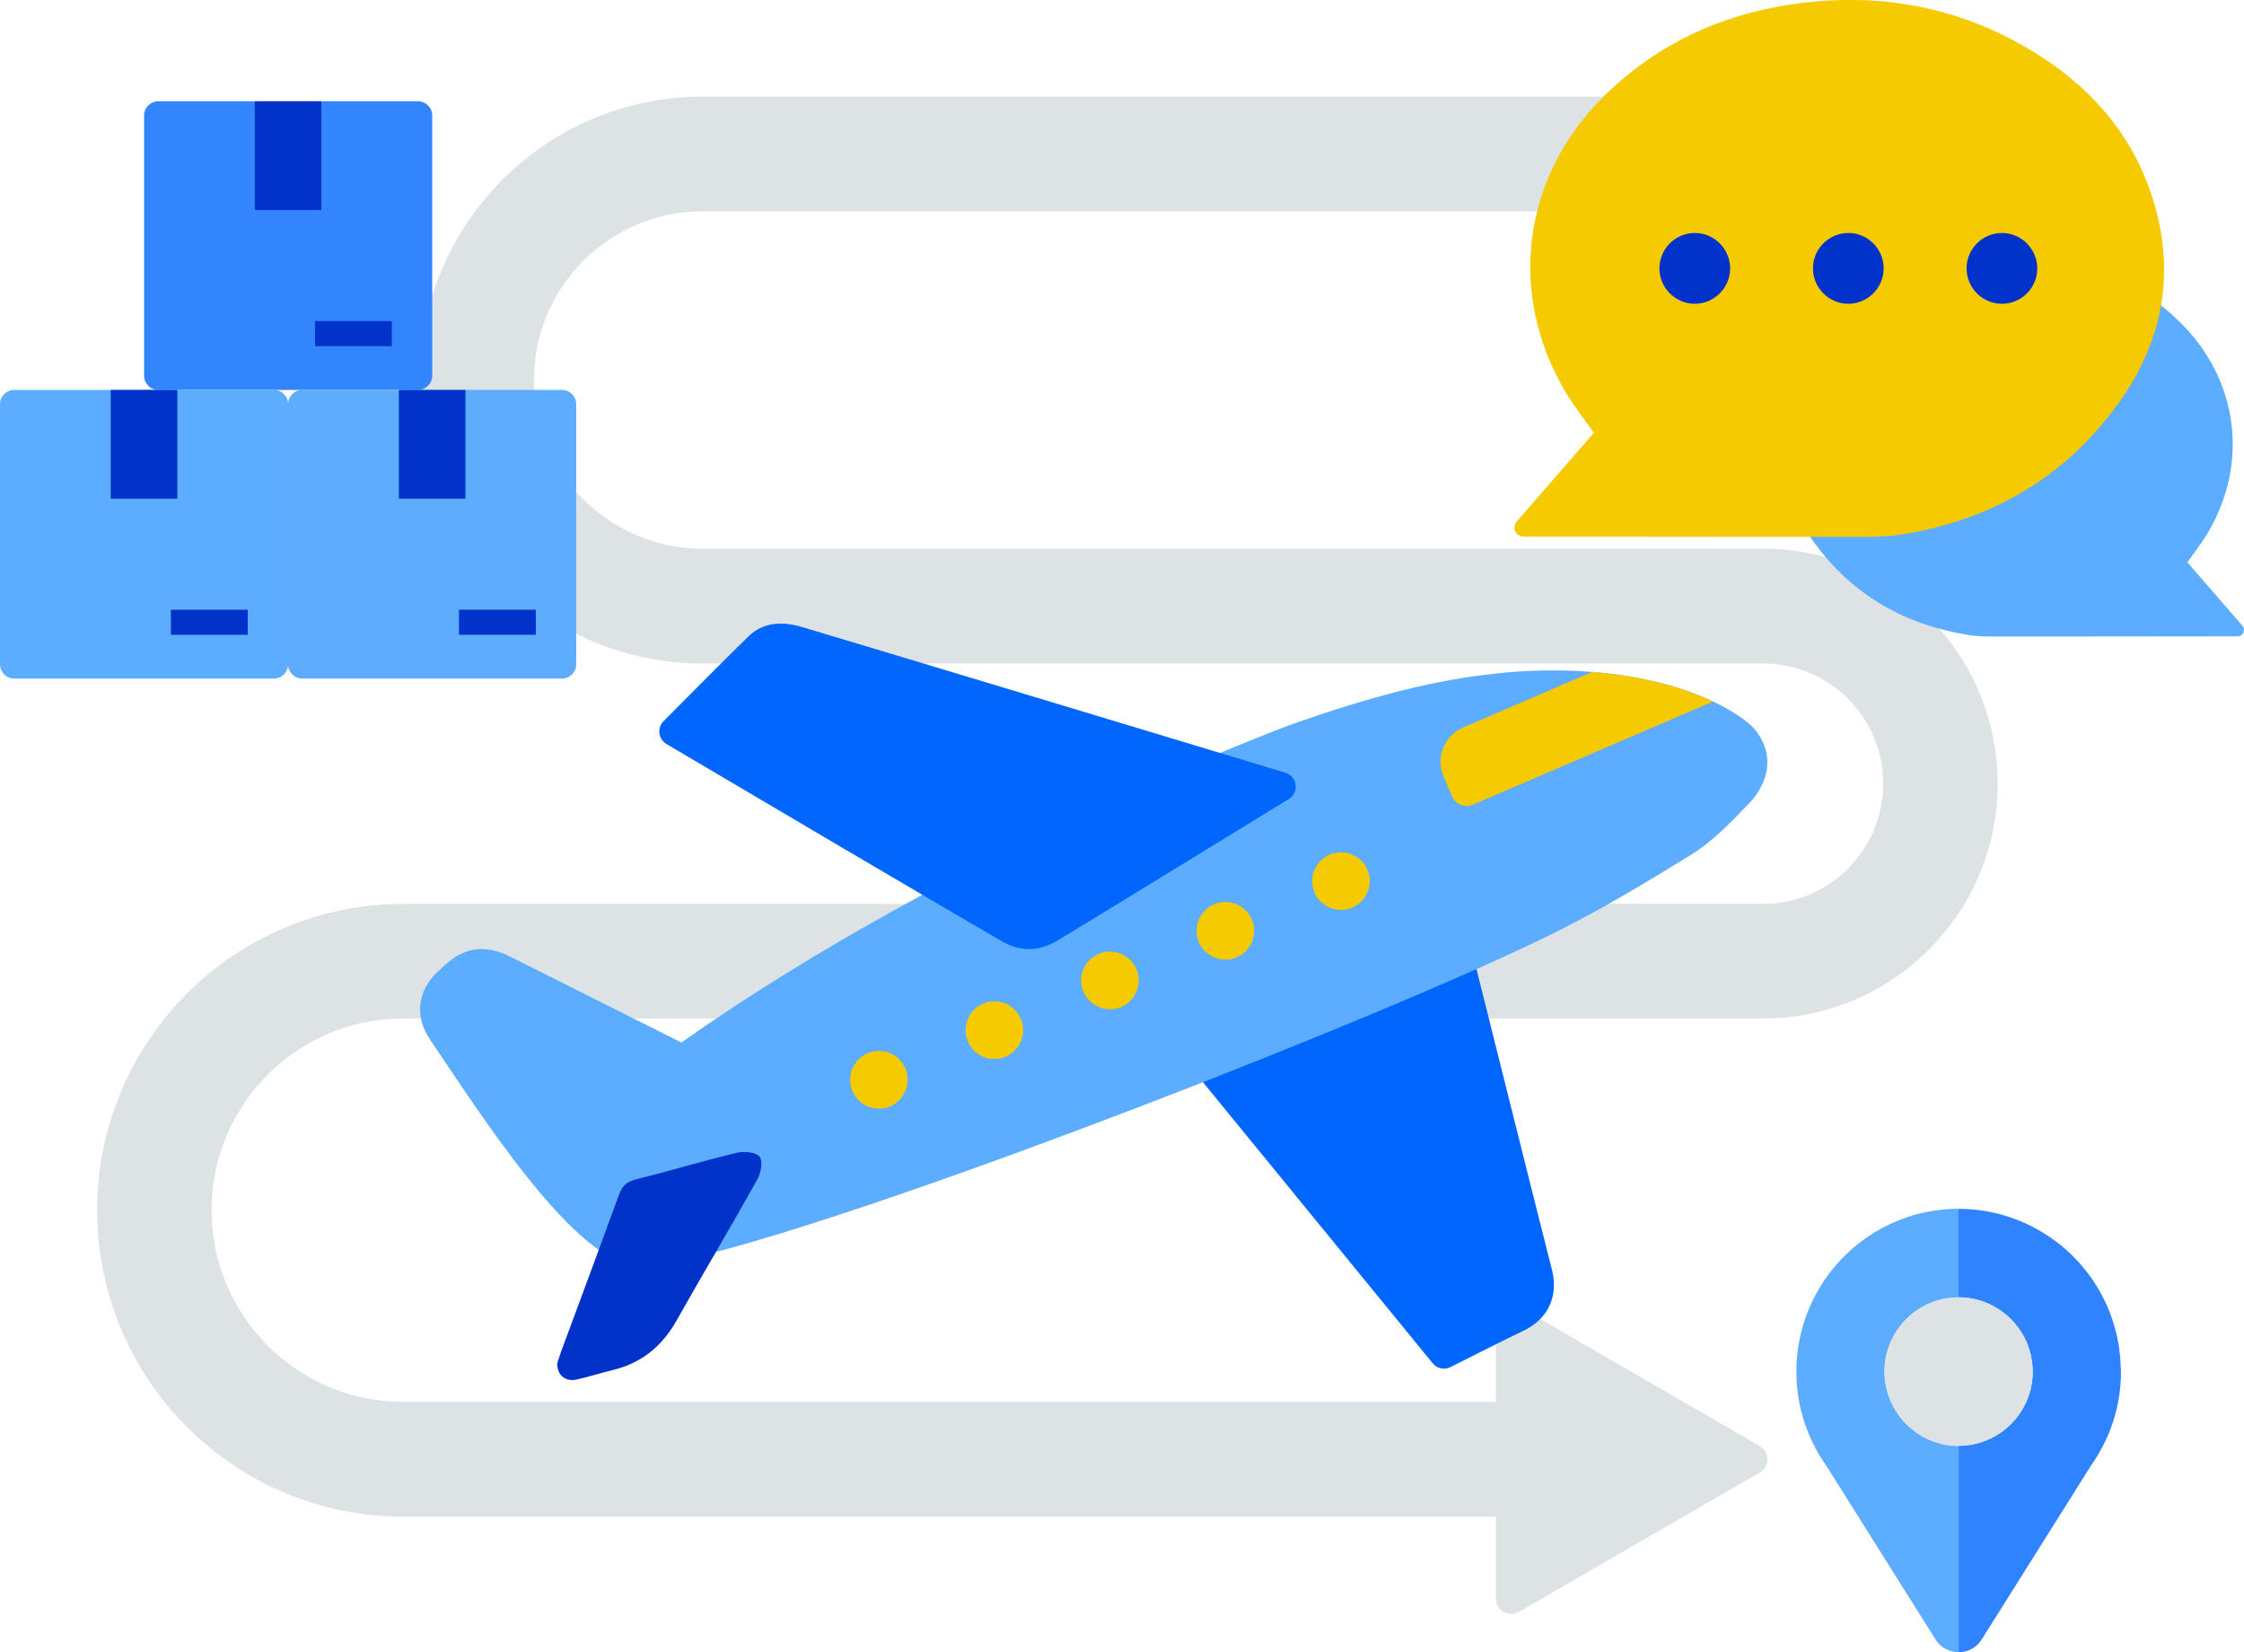<svg width="315" height="232" viewBox="0 0 315 232" fill="none" xmlns="http://www.w3.org/2000/svg">
<g clip-path="url(#clip0_1538_6440)">
<path d="M220.616 212.957H56.555C32.882 212.957 13.634 193.662 13.634 169.94C13.634 146.218 32.891 126.923 56.555 126.923H247.507C256.793 126.923 264.349 119.354 264.349 110.045C264.349 100.736 256.793 93.167 247.507 93.167H98.587C76.692 93.167 58.874 75.313 58.874 53.37C58.874 31.426 76.692 13.572 98.587 13.572H258.638C263.073 13.572 266.677 17.178 266.677 21.624C266.677 26.071 263.083 29.677 258.638 29.677H98.587C85.552 29.677 74.953 40.3 74.953 53.36C74.953 66.42 85.552 77.043 98.587 77.043H247.507C265.653 77.043 280.418 91.843 280.418 110.026C280.418 128.219 265.653 143.009 247.507 143.009H56.555C41.752 143.009 29.703 155.082 29.703 169.921C29.703 184.759 41.752 196.833 56.555 196.833H220.616C225.051 196.833 228.655 200.438 228.655 204.885C228.645 209.351 225.051 212.957 220.616 212.957Z" fill="#DDE2E5"/>
<path d="M213.214 226.326L247.014 206.77C248.454 205.939 248.454 203.87 247.014 203.039L213.214 183.473C211.775 182.642 209.977 183.676 209.977 185.339V224.46C209.977 226.123 211.775 227.157 213.214 226.326Z" fill="#DDE2E5"/>
<path d="M251.42 54.646C253.565 48.585 257.691 44.09 263.112 40.793C270.543 36.269 278.63 34.81 287.191 36.066C294.37 37.11 300.67 40.03 305.908 45.134C314.227 53.234 315.792 65.057 309.811 75.004C308.99 76.367 307.985 77.623 307.048 78.957C307.125 79.044 312.295 84.999 314.768 87.851C315.28 88.44 314.865 89.349 314.092 89.349C307.599 89.359 286.901 89.388 279.442 89.378C278.311 89.378 277.181 89.301 276.06 89.117C267.151 87.648 259.836 83.394 254.532 75.99C249.874 69.474 248.724 62.273 251.42 54.646Z" fill="#5CADFF"/>
<path d="M301.772 26.661C298.767 18.154 292.969 11.861 285.375 7.231C274.949 0.88 263.614 -1.16 251.594 0.599C241.526 2.069 232.685 6.167 225.341 13.321C213.678 24.679 211.485 41.257 219.862 55.216C221.012 57.13 222.423 58.899 223.737 60.765C223.631 60.89 216.384 69.242 212.905 73.244C212.19 74.066 212.77 75.342 213.862 75.342C222.974 75.352 252 75.39 262.455 75.381C264.04 75.381 265.624 75.274 267.19 75.013C279.683 72.954 289.945 66.98 297.385 56.608C303.946 47.463 305.56 37.362 301.772 26.661Z" fill="#F6CA00"/>
<path d="M237.931 42.659C235.206 42.669 232.965 40.455 232.945 37.729C232.926 34.964 235.168 32.702 237.922 32.712C240.637 32.722 242.869 34.955 242.869 37.681C242.869 40.407 240.647 42.649 237.931 42.659Z" fill="#0133CA"/>
<path d="M259.45 42.659C256.735 42.659 254.503 40.426 254.493 37.7C254.483 34.935 256.744 32.693 259.508 32.712C262.223 32.731 264.436 34.984 264.416 37.71C264.407 40.436 262.165 42.659 259.45 42.659Z" fill="#0133CA"/>
<path d="M285.983 37.7C285.983 40.426 283.742 42.659 281.026 42.659C278.273 42.659 276.031 40.397 276.06 37.632C276.079 34.906 278.331 32.702 281.055 32.712C283.761 32.731 285.983 34.974 285.983 37.7Z" fill="#0133CA"/>
<path d="M58.662 54.752H22.224C21.122 54.752 20.224 53.853 20.224 52.751V16.221C20.224 15.119 21.122 14.22 22.224 14.22H58.671C59.773 14.22 60.671 15.119 60.671 16.221V52.751C60.662 53.853 59.773 54.752 58.662 54.752Z" fill="#3385FD"/>
<path d="M38.447 95.284H2C0.899 95.284 0 94.385 0 93.283V56.753C0 55.651 0.899 54.752 2 54.752H38.447C39.549 54.752 40.447 55.651 40.447 56.753V93.283C40.438 94.385 39.549 95.284 38.447 95.284Z" fill="#5CADFF"/>
<path d="M78.885 95.284H42.438C41.337 95.284 40.438 94.385 40.438 93.283V56.753C40.438 55.651 41.337 54.752 42.438 54.752H78.885C79.987 54.752 80.885 55.651 80.885 56.753V93.283C80.885 94.385 79.987 95.284 78.885 95.284Z" fill="#5DACFD"/>
<path d="M45.114 14.22H35.771V29.493H45.114V14.22Z" fill="#0133CA"/>
<path d="M54.999 45.085H44.216V48.604H54.999V45.085Z" fill="#0133CA"/>
<path d="M34.776 85.618H23.992V89.136H34.776V85.618Z" fill="#0133CA"/>
<path d="M75.214 85.618H64.43V89.136H75.214V85.618Z" fill="#0133CA"/>
<path d="M24.891 54.752H15.547V70.025H24.891V54.752Z" fill="#0133CA"/>
<path d="M65.338 54.752H55.995V70.025H65.338V54.752Z" fill="#0133CA"/>
<path d="M274.939 169.747V182.178C274.755 182.178 274.581 182.178 274.407 182.188C274.233 182.197 274.05 182.207 273.876 182.226C273.731 182.236 273.586 182.255 273.432 182.284H273.422C273.383 182.284 273.335 182.294 273.287 182.304C273.151 182.323 273.016 182.352 272.871 182.381C272.852 182.381 272.832 182.381 272.823 182.391C272.716 182.41 272.61 182.429 272.504 182.458C272.417 182.478 272.34 182.497 272.253 182.526C272.088 182.565 271.924 182.613 271.76 182.671C271.654 182.7 271.557 182.739 271.451 182.777C271.286 182.835 271.113 182.903 270.948 182.971C270.881 182.99 270.813 183.019 270.745 183.058C270.668 183.087 270.6 183.125 270.533 183.154C268.33 184.189 266.542 185.977 265.518 188.181C265.489 188.249 265.45 188.326 265.421 188.394C265.383 188.461 265.354 188.529 265.334 188.597C265.267 188.761 265.199 188.935 265.141 189.099C265.102 189.206 265.064 189.302 265.035 189.409C264.977 189.573 264.928 189.737 264.89 189.902C264.87 189.989 264.841 190.066 264.822 190.153C264.793 190.259 264.774 190.366 264.755 190.472C264.745 190.491 264.745 190.501 264.745 190.52C264.716 190.656 264.687 190.801 264.668 190.936C264.658 190.975 264.648 191.023 264.648 191.071V191.081C264.629 191.226 264.61 191.371 264.59 191.526C264.571 191.661 264.561 191.806 264.552 191.941V191.97C264.542 192.019 264.542 192.077 264.542 192.125C264.523 192.444 264.532 192.753 264.542 193.063C264.542 193.15 264.552 193.227 264.561 193.314C264.561 193.43 264.581 193.546 264.59 193.662C264.61 193.807 264.619 193.962 264.648 194.107C264.658 194.165 264.668 194.223 264.677 194.281C264.697 194.406 264.716 194.532 264.745 194.658C264.745 194.687 264.755 194.716 264.764 194.745C264.784 194.841 264.803 194.938 264.832 195.025C264.851 195.131 264.88 195.228 264.909 195.325C265.035 195.789 265.199 196.253 265.383 196.688C265.441 196.813 265.499 196.949 265.557 197.074C265.605 197.181 265.663 197.297 265.721 197.403C265.779 197.519 265.837 197.635 265.904 197.741C265.924 197.77 265.933 197.799 265.953 197.828C266.001 197.915 266.059 198.002 266.107 198.08C266.262 198.331 266.436 198.582 266.61 198.824C266.706 198.959 266.813 199.085 266.919 199.22C267.132 199.472 267.354 199.723 267.595 199.965C267.827 200.197 268.078 200.429 268.33 200.641C268.455 200.748 268.591 200.854 268.726 200.951C268.967 201.134 269.209 201.299 269.47 201.463C269.557 201.511 269.634 201.569 269.721 201.618C269.75 201.637 269.779 201.647 269.808 201.666C269.914 201.734 270.03 201.792 270.146 201.85C270.156 201.859 270.166 201.869 270.185 201.869C270.31 201.937 270.426 201.995 270.552 202.053C271.093 202.304 271.644 202.507 272.224 202.671C272.33 202.7 272.427 202.729 272.523 202.749C272.61 202.778 272.707 202.797 272.794 202.816C272.832 202.826 272.871 202.836 272.91 202.836C273.006 202.855 273.103 202.874 273.209 202.894C273.316 202.913 273.432 202.932 273.547 202.942C273.557 202.942 273.567 202.942 273.576 202.942C273.712 202.961 273.847 202.981 273.982 202.981C274.011 202.99 274.05 202.99 274.079 202.99C274.205 203.01 274.34 203.01 274.475 203.019C274.63 203.029 274.784 203.029 274.939 203.029V232C273.702 232 272.456 231.41 271.702 230.212L256.338 205.765C256.174 205.533 256.01 205.301 255.855 205.059C255.701 204.817 255.546 204.576 255.401 204.334C255.256 204.083 255.111 203.841 254.976 203.59C254.696 203.087 254.435 202.575 254.203 202.053C254.087 201.792 253.971 201.521 253.865 201.26C253.643 200.728 253.449 200.177 253.266 199.626C253.256 199.597 253.246 199.568 253.237 199.539C253.179 199.356 253.121 199.182 253.072 198.998C253.014 198.824 252.966 198.64 252.928 198.457C252.802 198.002 252.696 197.538 252.599 197.074C252.541 196.813 252.493 196.543 252.454 196.272C252.454 196.253 252.444 196.224 252.444 196.195C252.425 196.05 252.396 195.905 252.377 195.75C252.29 195.17 252.232 194.58 252.203 193.981C252.193 193.855 252.184 193.739 252.184 193.614C252.155 192.879 252.155 192.125 252.193 191.381C252.203 191.197 252.213 191.013 252.232 190.83C252.241 190.675 252.251 190.52 252.27 190.366C252.27 190.327 252.28 190.288 252.28 190.25C252.299 190.056 252.319 189.873 252.348 189.679C252.367 189.515 252.386 189.36 252.415 189.206C252.444 189.012 252.473 188.809 252.512 188.616C252.618 188.026 252.744 187.446 252.889 186.876C253.014 186.373 253.159 185.88 253.324 185.397C253.391 185.184 253.469 184.972 253.546 184.759C255.913 178.244 261.15 173.111 267.731 170.907C267.962 170.829 268.204 170.752 268.446 170.675C268.455 170.675 268.465 170.675 268.465 170.665C268.658 170.607 268.842 170.559 269.035 170.501C269.083 170.481 269.141 170.472 269.19 170.462C269.431 170.404 269.673 170.336 269.924 170.288C270.059 170.259 270.195 170.22 270.339 170.201C270.533 170.162 270.736 170.124 270.939 170.085C271.122 170.056 271.306 170.017 271.489 169.998C271.683 169.969 271.866 169.94 272.059 169.921C272.233 169.901 272.407 169.882 272.581 169.853C272.61 169.853 272.639 169.843 272.678 169.843C272.852 169.824 273.035 169.805 273.209 169.795C273.403 169.776 273.596 169.766 273.789 169.756H273.799C273.992 169.747 274.185 169.737 274.378 169.737C274.543 169.747 274.746 169.747 274.939 169.747Z" fill="#5CADFF"/>
<path d="M297.733 192.589C297.733 197.5 296.168 202.043 293.539 205.765L278.128 230.289C278.118 230.299 278.118 230.308 278.108 230.318C277.355 231.439 276.147 232 274.939 232V203.01C275.094 203.01 275.248 203.01 275.403 203C275.451 203 275.509 203 275.557 202.99H275.586C275.731 202.981 275.867 202.971 276.002 202.952C276.147 202.942 276.292 202.923 276.446 202.894H276.456C276.495 202.894 276.543 202.884 276.591 202.874C276.727 202.855 276.862 202.826 277.007 202.797C277.026 202.797 277.045 202.797 277.055 202.787C277.161 202.768 277.268 202.749 277.374 202.72C277.461 202.7 277.538 202.681 277.625 202.652C277.789 202.613 277.954 202.565 278.118 202.507C278.224 202.478 278.331 202.439 278.427 202.401C278.591 202.343 278.765 202.275 278.93 202.207C278.997 202.188 279.065 202.159 279.133 202.12C279.21 202.091 279.278 202.053 279.345 202.024C281.548 200.989 283.336 199.201 284.36 196.997C284.389 196.929 284.428 196.852 284.457 196.784C284.495 196.717 284.524 196.649 284.544 196.581C284.611 196.417 284.679 196.243 284.737 196.079C284.776 195.982 284.814 195.876 284.843 195.769C284.901 195.605 284.949 195.441 284.988 195.276C285.007 195.189 285.036 195.112 285.056 195.025C285.085 194.919 285.104 194.812 285.123 194.706C285.133 194.687 285.133 194.677 285.133 194.658C285.162 194.522 285.181 194.387 285.21 194.242C285.22 194.203 285.23 194.155 285.23 194.107V194.097C285.249 193.952 285.268 193.797 285.288 193.652C285.307 193.478 285.317 193.295 285.326 193.121C285.346 192.792 285.346 192.463 285.326 192.144C285.326 192.086 285.317 192.028 285.317 191.98C285.307 191.825 285.297 191.68 285.278 191.526C285.259 191.352 285.239 191.178 285.21 191.004C285.181 190.83 285.152 190.665 285.114 190.491C285.075 190.327 285.046 190.153 284.998 189.989C284.959 189.824 284.911 189.66 284.853 189.496C284.747 189.167 284.64 188.848 284.505 188.539C284.437 188.384 284.37 188.229 284.292 188.075C284.225 187.93 284.147 187.775 284.06 187.63C283.983 187.485 283.896 187.34 283.809 187.195C283.548 186.77 283.258 186.354 282.94 185.967C282.514 185.455 282.041 184.981 281.529 184.556C281.142 184.237 280.737 183.947 280.311 183.686C280.166 183.599 280.022 183.512 279.877 183.435C279.732 183.357 279.577 183.28 279.432 183.203C279.278 183.125 279.123 183.058 278.968 182.99C278.659 182.855 278.34 182.739 278.012 182.642C277.847 182.594 277.683 182.545 277.519 182.497C277.355 182.458 277.181 182.42 277.016 182.381C276.843 182.342 276.678 182.313 276.504 182.284C276.166 182.236 275.809 182.197 275.451 182.178C275.277 182.168 275.094 182.168 274.92 182.168V169.747C275.007 169.747 275.084 169.747 275.161 169.747C275.345 169.747 275.519 169.756 275.693 169.756C275.857 169.766 276.012 169.766 276.176 169.776C276.272 169.776 276.369 169.785 276.466 169.795C276.92 169.824 277.364 169.863 277.809 169.921C277.925 169.94 278.041 169.95 278.157 169.969C278.389 169.998 278.611 170.037 278.833 170.075C278.93 170.095 279.026 170.114 279.133 170.133C279.364 170.172 279.596 170.22 279.838 170.278C279.925 170.298 280.002 170.317 280.089 170.336C280.215 170.365 280.34 170.394 280.456 170.423C280.582 170.452 280.698 170.491 280.824 170.52C280.891 170.539 280.959 170.559 281.026 170.578C281.152 170.617 281.278 170.646 281.403 170.684C281.529 170.723 281.654 170.762 281.78 170.8C281.838 170.82 281.896 170.839 281.944 170.858C282.07 170.897 282.205 170.945 282.331 170.984C282.457 171.023 282.582 171.071 282.717 171.119C282.756 171.139 282.804 171.158 282.853 171.168C283.075 171.255 283.297 171.332 283.519 171.429C283.558 171.448 283.597 171.458 283.635 171.477C283.674 171.496 283.703 171.506 283.742 171.516C284.012 171.632 284.273 171.748 284.534 171.873C284.563 171.883 284.592 171.893 284.611 171.912C284.747 171.98 284.882 172.038 285.007 172.105C285.143 172.173 285.268 172.241 285.404 172.308C285.423 172.318 285.442 172.328 285.462 172.337C285.732 172.482 285.993 172.618 286.254 172.772C286.273 172.782 286.283 172.792 286.293 172.801C286.505 172.927 286.727 173.053 286.94 173.188C286.998 173.227 287.056 173.256 287.114 173.294C287.326 173.43 287.549 173.575 287.761 173.72C287.877 173.797 287.993 173.884 288.109 173.961C288.254 174.068 288.399 174.174 288.544 174.28C288.583 174.309 288.631 174.338 288.67 174.367C288.776 174.454 288.882 174.532 288.998 174.619C289.143 174.735 289.288 174.851 289.423 174.957C289.558 175.073 289.703 175.189 289.839 175.315C289.993 175.44 290.138 175.576 290.283 175.721C290.389 175.827 290.505 175.924 290.612 176.02C290.757 176.156 290.902 176.301 291.037 176.436C291.423 176.823 291.8 177.229 292.158 177.644C292.341 177.857 292.515 178.07 292.689 178.282L292.699 178.292C293.095 178.785 293.472 179.288 293.82 179.819C293.994 180.08 294.158 180.341 294.322 180.602C294.448 180.805 294.573 181.008 294.689 181.221C294.776 181.376 294.873 181.54 294.96 181.704C295.037 181.849 295.114 182.004 295.192 182.149C295.433 182.613 295.656 183.077 295.858 183.551C295.916 183.676 295.965 183.802 296.013 183.928C296.052 184.024 296.1 184.121 296.129 184.218C296.177 184.343 296.226 184.469 296.274 184.604C296.496 185.194 296.689 185.803 296.863 186.422C296.902 186.576 296.95 186.731 296.989 186.886C297.037 187.069 297.086 187.253 297.124 187.437C297.163 187.611 297.202 187.775 297.231 187.939C297.269 188.142 297.318 188.345 297.347 188.548C297.385 188.742 297.414 188.925 297.443 189.109C297.501 189.486 297.549 189.873 297.588 190.25C297.607 190.443 297.627 190.636 297.636 190.83C297.656 191.023 297.665 191.216 297.675 191.41C297.685 191.603 297.694 191.806 297.694 191.999C297.733 192.202 297.733 192.396 297.733 192.589Z" fill="#2F83FF"/>
<path d="M274.939 203.01C280.681 203.01 285.336 198.344 285.336 192.589C285.336 186.834 280.681 182.168 274.939 182.168C269.197 182.168 264.542 186.834 264.542 192.589C264.542 198.344 269.197 203.01 274.939 203.01Z" fill="#DDE2E5"/>
<path d="M217.843 178.253C216.664 173.691 206.518 133.1 206.518 133.1L166.766 149.389L201.117 191.429C201.726 192.173 202.759 192.396 203.61 191.961C203.61 191.961 211.978 187.727 213.736 186.915C217.292 185.271 218.819 182.033 217.843 178.253Z" fill="#0066FD"/>
<path d="M245.236 113.1C242.995 115.449 240.453 118.117 237.294 120.079C231.042 123.946 224.297 127.996 217.331 131.409C188.961 145.29 99.834 179.558 88.789 177.693C79.88 176.185 67.049 155.798 60.41 146.044C58.178 142.757 58.555 139.181 61.425 136.455L61.58 136.319C63.097 134.889 64.807 133.265 67.648 133.265C69.503 133.265 70.894 133.961 72.508 134.773C74.566 135.797 95.64 146.382 95.65 146.382C134.078 119.287 180.961 101.838 180.961 101.838C192.305 97.846 204.653 94.134 218.075 94.134C219.978 94.134 221.785 94.211 223.495 94.347C231.003 94.936 236.617 96.676 240.463 98.494C243.854 100.098 245.864 101.742 246.56 102.699C250.657 108.296 245.236 113.1 245.236 113.1Z" fill="#5CADFF"/>
<path d="M112.521 88.025C111.815 87.812 110.733 87.561 109.603 87.561C107.419 87.561 105.999 88.479 105.187 89.243C103.351 90.992 96.491 97.894 93.147 101.258C92.21 102.206 92.403 103.781 93.553 104.468C101.94 109.427 131.305 126.778 140.774 132.24C141.953 132.917 143.19 133.265 144.446 133.265C146.456 133.265 147.895 132.395 148.591 131.979C152.978 129.33 172.487 117.363 180.903 112.201C182.41 111.273 182.12 109.011 180.429 108.499C167.008 104.439 126.454 92.191 112.521 88.025Z" fill="#0066FD"/>
<path d="M78.219 191.429C78.363 190.994 78.547 190.385 78.76 189.795C81.475 182.449 84.219 175.112 86.886 167.755C87.311 166.586 87.9 165.957 89.166 165.638C93.949 164.43 98.674 163.009 103.467 161.859C104.472 161.617 106.124 161.781 106.636 162.429C107.119 163.048 106.81 164.71 106.308 165.609C102.597 172.27 98.694 178.814 94.954 185.455C92.925 189.051 90.046 191.39 86.045 192.367C84.335 192.782 82.654 193.324 80.934 193.71C79.359 194.049 78.199 193.092 78.219 191.429Z" fill="#0133CA"/>
<path d="M240.473 98.503L206.779 112.984C205.639 113.477 204.315 112.945 203.822 111.805L202.644 109.05C201.503 106.382 202.731 103.288 205.397 102.148L223.495 94.356C231.003 94.936 236.627 96.686 240.473 98.503Z" fill="#F6CA00"/>
<path d="M124.985 155.334C122.956 156.223 120.56 155.285 119.671 153.255C118.772 151.187 119.719 148.78 121.787 147.89C123.826 147.02 126.203 147.977 127.082 150.017C127.961 152.057 127.015 154.454 124.985 155.334Z" fill="#F6CA00"/>
<path d="M141.17 148.374C139.131 149.244 136.745 148.296 135.875 146.257C134.986 144.188 135.953 141.781 138.03 140.911C140.069 140.051 142.446 141.027 143.315 143.076C144.175 145.106 143.209 147.494 141.17 148.374Z" fill="#F6CA00"/>
<path d="M159.519 136.078C160.389 138.117 159.433 140.505 157.403 141.385C155.345 142.274 152.939 141.298 152.07 139.219C151.219 137.17 152.186 134.792 154.234 133.932C156.263 133.071 158.65 134.038 159.519 136.078Z" fill="#F6CA00"/>
<path d="M173.627 134.415C171.598 135.304 169.201 134.367 168.312 132.337C167.414 130.268 168.361 127.861 170.428 126.972C172.467 126.102 174.844 127.059 175.724 129.098C176.603 131.128 175.656 133.526 173.627 134.415Z" fill="#F6CA00"/>
<path d="M189.821 127.445C187.783 128.315 185.396 127.368 184.526 125.328C183.637 123.26 184.604 120.853 186.681 119.983C188.72 119.122 191.097 120.099 191.967 122.148C192.817 124.188 191.86 126.575 189.821 127.445Z" fill="#F6CA00"/>
</g>
<defs>
<clipPath id="clip0_1538_6440">
<rect width="315" height="232" fill="white"/>
</clipPath>
</defs>
</svg>
